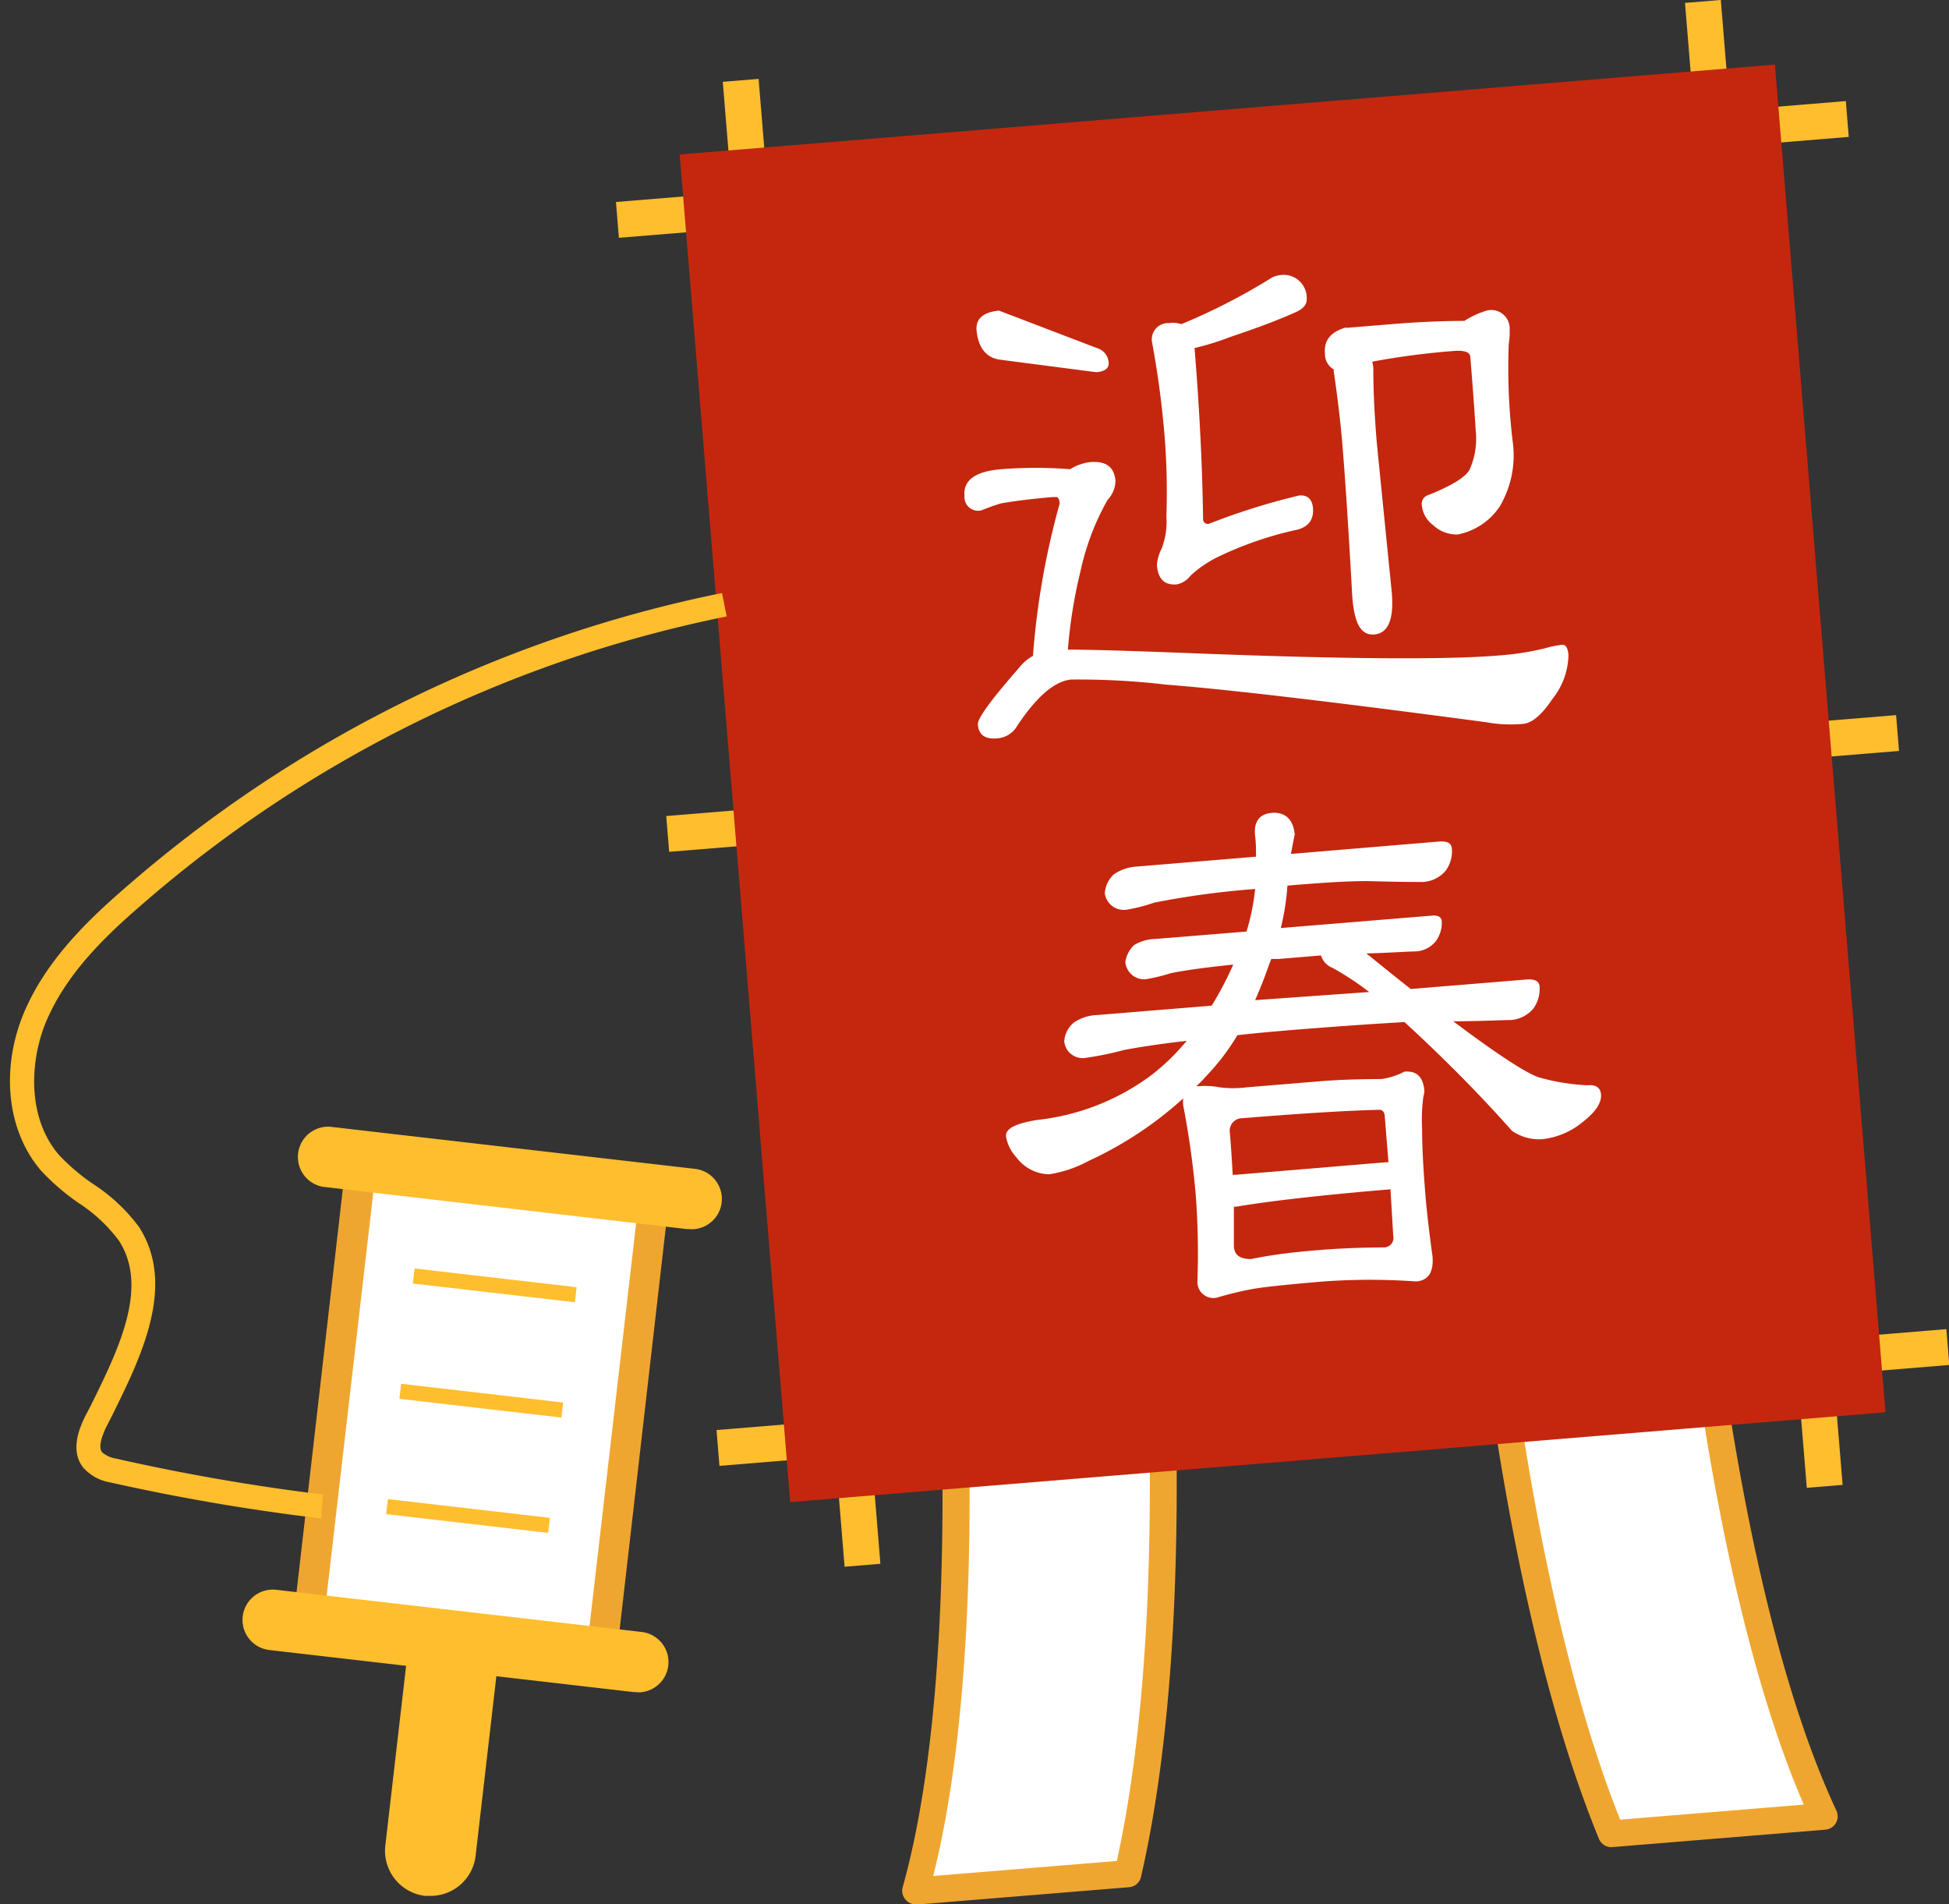<?xml version="1.0" encoding="UTF-8"?>
<!DOCTYPE svg PUBLIC '-//W3C//DTD SVG 1.0//EN'
          'http://www.w3.org/TR/2001/REC-SVG-20010904/DTD/svg10.dtd'>
<svg height="152.1" preserveAspectRatio="xMidYMid meet" version="1.0" viewBox="-0.8 -0.0 155.7 152.1" width="155.7" xmlns="http://www.w3.org/2000/svg" xmlns:xlink="http://www.w3.org/1999/xlink" zoomAndPan="magnify"
><rect x="-0.8" y="-0.0" width="155.7" height="152.1" fill="#333333" stroke="none"/><g data-name="Layer 2"
  ><g
    ><g id="change1_1"
      ><path d="M33.59,151.44l-.42,0a3.63,3.63,0,0,1-3.19-4l1.86-16.08a3.63,3.63,0,1,1,7.21.83l-1.86,16.09A3.62,3.62,0,0,1,33.59,151.44Z" fill="#ffbe2e"
      /></g
      ><g id="change2_1"
      ><path d="M25.88 93.95H49.44V131.18H25.88z" fill="#fff" transform="rotate(6.6 37.634 112.501)"
      /></g
      ><g id="change3_1"
      ><path d="M48.29,133.75l-25.81-3L27,91.38l25.81,3Zm-23.13-5.12,21,2.43,4-34.57-21-2.43Z" fill="#efa630"
      /></g
      ><g id="change1_2"
      ><path d="M38.11 96.16H39.32V109.19H38.11z" fill="#ffbe2e" transform="rotate(-83.4 38.718 102.669)"
      /></g
      ><g id="change1_3"
      ><path d="M37.04 105.36H38.25V118.39H37.04z" fill="#ffbe2e" transform="rotate(-83.4 37.652 111.876)"
      /></g
      ><g id="change1_4"
      ><path d="M35.98 114.57H37.19V127.6H35.98z" fill="#ffbe2e" transform="rotate(-83.4 36.592 121.088)"
      /></g
      ><g id="change1_5"
      ><path d="M54.39,98.18l-.28,0L25,94.8A2.42,2.42,0,0,1,25.55,90l29.11,3.36a2.42,2.42,0,0,1-.27,4.83Z" fill="#ffbe2e"
      /></g
      ><g id="change1_6"
      ><path d="M50.11,135.16l-.28,0-29.11-3.36a2.42,2.42,0,1,1,.55-4.81l29.12,3.36a2.42,2.42,0,0,1-.28,4.83Z" fill="#ffbe2e"
      /></g
      ><g id="change2_2"
      ><path d="M72.35,151l17-1.39c5-21.44,1.92-52.95,1.78-54.35L74.59,96.79C74.63,97.13,77.9,131.18,72.35,151Z" fill="#fff"
      /></g
      ><g id="change3_2"
      ><path d="M72.35,152.11a1,1,0,0,1-.82-.39,1.06,1.06,0,0,1-.21-1c5.45-19.48,2.24-53.52,2.21-53.86a1.06,1.06,0,0,1,.24-.78,1,1,0,0,1,.73-.38L91,94.24a1.08,1.08,0,0,1,1.16,1c.13,1.34,3.19,33-1.81,54.69a1.06,1.06,0,0,1-1,.82l-17,1.39Zm3.4-54.35c.51,5.9,2.58,33.88-2,52.09l14.67-1.2c4.26-19.36,2.2-46.45,1.69-52.19Z" fill="#efa630"
      /></g
      ><g id="change2_3"
      ><path d="M144.89,145.09l-16.95,1.39c-8.38-20.34-10.53-51.93-10.62-53.33l16.52-1.22C133.86,92.27,136.18,126.4,144.89,145.09Z" fill="#fff"
      /></g
      ><g id="change3_3"
      ><path d="M127.94,147.55a1.07,1.07,0,0,1-1-.66c-8.44-20.51-10.61-52.32-10.69-53.67a1.06,1.06,0,0,1,1-1.13l16.52-1.22a1.11,1.11,0,0,1,.78.25,1.09,1.09,0,0,1,.36.74c.1,1.4,2.43,34.48,11,52.78a1.07,1.07,0,0,1-.88,1.51l-17,1.39Zm-9.48-53.41c.44,5.75,2.84,32.84,10.17,51.21l14.67-1.2c-7.45-17.19-10-45.17-10.45-51.08Z" fill="#efa630"
      /></g
      ><g id="change1_7"
      ><path d="M61.8 6.22H64.67V125.23H61.8z" fill="#ffbe2e" transform="rotate(-4.69 63.23 65.697)"
      /></g
      ><g id="change1_8"
      ><path d="M48.36 12.1H146.94V14.97H48.36z" fill="#ffbe2e" transform="rotate(-4.69 97.654 13.539)"
      /></g
      ><g id="change1_9"
      ><path d="M52.38 61.14H150.96V64.01H52.38z" fill="#ffbe2e" transform="rotate(-4.69 101.76 62.628)"
      /></g
      ><g id="change1_10"
      ><path d="M56.4 110.19H154.98V113.06H56.4z" fill="#ffbe2e" transform="rotate(-4.69 105.742 111.712)"
      /></g
      ><g id="change1_11"
      ><path d="M138.67 -0.08H141.54V118.93H138.67z" fill="#ffbe2e" transform="rotate(-4.69 140.049 59.426)"
      /></g
      ><g id="change4_1"
      ><path d="M57.77 8.57H145.56V116.58H57.77z" fill="#c4270e" transform="rotate(-4.69 101.637 62.623)"
      /></g
      ><g id="change2_4"
      ><path d="M79.19,37.48a34.84,34.84,0,0,1,5.5,0,3.86,3.86,0,0,1,1.62-.57c1.25-.1,1.92.4,2,1.51a2.24,2.24,0,0,1-.63,1.51,20.22,20.22,0,0,0-2.17,5.73,39.27,39.27,0,0,0-1,6.23c1.77,0,5.17.1,10.23.3q17.85.69,24.18.17a21.85,21.85,0,0,0,3.68-.57A9.44,9.44,0,0,1,124,51.5c.29,0,.45.25.5.82a5.79,5.79,0,0,1-1.28,3.51c-.86,1.29-1.69,2-2.47,2a10.73,10.73,0,0,1-2.82-.14q-18.54-2.47-25.55-3a59.92,59.92,0,0,0-7.59-.41c-1.32.11-2.77,1.35-4.33,3.7a2,2,0,0,1-1.59,1c-1,.08-1.49-.29-1.55-1.12q-.06-.69,3.25-4.47a3.81,3.81,0,0,1,1.15-1,62.58,62.58,0,0,1,2.13-12.15c0-.29-.09-.46-.2-.53a3.73,3.73,0,0,0-.43,0c-1.5.13-2.86.29-4.06.5-.46.14-1,.33-1.57.56a1.09,1.09,0,0,1-1.34-1.13C76.13,38.36,77.11,37.65,79.19,37.48ZM79,24.81l7.85,3A1.29,1.29,0,0,1,87.77,29c0,.43-.29.67-1,.73l-7.69-1c-1.13-.16-1.75-1-1.87-2.39Q77.14,25,79,24.81ZM101.33,22a1.85,1.85,0,0,1,2.26,1.92c0,.39-.25.72-.84,1-1.28.58-3,1.24-5.28,2a21,21,0,0,1-2.84.88q.6,7.46.68,13.65a.38.38,0,0,0,.47.39,53.8,53.8,0,0,1,7.2-2.26q1-.09,1.11,1c.08,1-.43,1.6-1.53,1.79a28.41,28.41,0,0,0-5.82,2A9.13,9.13,0,0,0,94.29,46a1.79,1.79,0,0,1-1.08.68c-1,.08-1.49-.43-1.59-1.54A3.51,3.51,0,0,1,92,43.82a6,6,0,0,0,.38-2.57A57,57,0,0,0,92.25,35a75,75,0,0,0-1-7.58,1.3,1.3,0,0,1,1.33-1.61,2.31,2.31,0,0,1,1,.08,48.69,48.69,0,0,0,7.14-3.66A1.59,1.59,0,0,1,101.33,22Zm5.41,4.19,3.92-.32c1.85-.15,3.7-.23,5.53-.24A7,7,0,0,1,118,24.8a1.47,1.47,0,0,1,1.8,1.52,5.72,5.72,0,0,1-.07,1.14,49,49,0,0,0,.32,7.85A8,8,0,0,1,119,40.47a5.24,5.24,0,0,1-3.33,2.22,2.74,2.74,0,0,1-2-.76,2.21,2.21,0,0,1-.88-1.54.74.74,0,0,1,.52-.85c1.84-.73,2.94-1.41,3.28-2a6.07,6.07,0,0,0,.5-3.17c-.12-1.94-.27-3.88-.43-5.85,0-.36-.4-.52-1.12-.5a60.53,60.53,0,0,0-6.72.87,2.48,2.48,0,0,1,.09.48c0,2.3.14,4.34.29,6.13l1.19,11.88c.17,2.11-.3,3.21-1.4,3.3s-1.59-.93-1.76-3q-.42-7.64-.77-11.92-.21-2.67-.71-6.09v-.16a1.4,1.4,0,0,1-.7-1.24C104.94,27.18,105.51,26.51,106.74,26.15Z" fill="#fff"
      /></g
      ><g id="change2_5"
      ><path d="M90,69.22l9.54-.79c0-.57,0-1.14-.08-1.71-.1-1.11.36-1.71,1.36-1.79s1.71.49,1.81,1.74c-.1.48-.2,1-.3,1.54l11.95-1c.54,0,.84.13.9.52a2.62,2.62,0,0,1-.49,1.82,2.56,2.56,0,0,1-1.82.9c-.6,0-2.06,0-4.37-.07-2,0-4.12.17-6.45.36a20,20,0,0,1-.53,3.39l12.17-1c.39,0,.61.1.68.38a2.46,2.46,0,0,1-.46,1.66,2.2,2.2,0,0,1-1.66.83c-.54,0-1.83.1-3.87.16a.35.35,0,0,0,.17.15q1.8,1.47,3.35,2.69l9.38-.77c.54,0,.84.13.91.52a2.7,2.7,0,0,1-.5,1.82,2.61,2.61,0,0,1-1.82.91c-.71,0-2.24.09-4.57.1q5.11,3.84,6.78,4.46a16.94,16.94,0,0,0,3.94.65q1-.09,1.08.72c.06.68-.44,1.42-1.48,2.23A6.08,6.08,0,0,1,122.37,91a3.83,3.83,0,0,1-2.38-.67q-3.85-4.34-8.59-8.69-4.25.25-9.06.64c-1.54.13-3,.26-4.29.41A18,18,0,0,1,95.52,86a7.68,7.68,0,0,1-.75.76l.27,0a6,6,0,0,1,1.57.09,8.65,8.65,0,0,0,2.22,0l5.94-.49c1.33-.11,2.92-.16,4.79-.17a5.66,5.66,0,0,0,1.84-.59c1-.08,1.5.44,1.59,1.54,0,0,0,.19-.08.44a14.3,14.3,0,0,0-.1,2.65c0,1.66.12,3.43.27,5.32.1,1.18.28,2.79.56,4.81.1,1.25-.33,1.92-1.3,2a51.8,51.8,0,0,0-7.39,0c-3.1.26-5.08.47-5.93.65a25.94,25.94,0,0,0-2.59.64,1.28,1.28,0,0,1-1.57-1.33,62.91,62.91,0,0,0-.14-6.94,69.83,69.83,0,0,0-1-7.1,3.29,3.29,0,0,1,0-.54,29.7,29.7,0,0,1-7.57,5A9.59,9.59,0,0,1,83,93.8a3.34,3.34,0,0,1-2.6-1.35,3.29,3.29,0,0,1-.84-1.71c0-.61.78-1,2.49-1.28a18.61,18.61,0,0,0,9.09-3.55A17.36,17.36,0,0,0,94,83.14c-2,.23-3.68.48-5,.73a25.73,25.73,0,0,1-3,.62,1.48,1.48,0,0,1-1.78-1.31A2.13,2.13,0,0,1,85,81.67a3.54,3.54,0,0,1,1.84-.59L96,80.33a27.46,27.46,0,0,0,1.72-3.28q-3.25.33-5,.69a14.07,14.07,0,0,1-2,.48,1.51,1.51,0,0,1-1.62-1.38,2.33,2.33,0,0,1,.7-1.35A3.44,3.44,0,0,1,91.54,75l7.24-.59a17.83,17.83,0,0,0,.69-3.4,67.86,67.86,0,0,0-8.06,1.09,13.72,13.72,0,0,1-2.17.56,1.53,1.53,0,0,1-1.78-1.31,2.23,2.23,0,0,1,.74-1.52A3.58,3.58,0,0,1,90,69.22Zm14.71,30.62c1.53-.12,3.22-.19,5-.2a.76.76,0,0,0,.79-.93L110.28,95q-7.94.66-12.35,1.39l-.16,0c0,1.07,0,2.14,0,3.18.06.72.52,1,1.38,1C100.73,100.24,102.6,100,104.75,99.84Zm-7.07-6,.27,0,12-1,.21,0-.29-3.59c0-.42-.2-.63-.48-.6q-3.78.09-10.9.67a1,1,0,0,0-1,1.16C97.55,91.66,97.62,92.78,97.68,93.89Zm10.94-14.6a23.23,23.23,0,0,0-2.91-1.92,1.57,1.57,0,0,1-.94-1l-3.38.28-.59,0-.18.45c-.34,1-.72,1.94-1.11,2.84Z" fill="#fff"
      /></g
      ><g id="change1_12"
      ><path d="M24.85,121.29A166.22,166.22,0,0,1,8,118.41a3.7,3.7,0,0,1-2.16-1.19c-1.12-1.44-.18-3.35.12-4l.52-1c2.17-4.4,4.64-9.39,2.22-13.12a12.52,12.52,0,0,0-3.21-3,18.21,18.21,0,0,1-3-2.58C-.25,90.35-.78,85.37,1.14,80.83c1.71-4,4.84-7.12,8-9.86a103.81,103.81,0,0,1,47.74-23.6l.37,1.87A101.84,101.84,0,0,0,10.37,72.4c-3,2.59-5.91,5.5-7.47,9.17-1.34,3.18-1.54,7.71,1,10.67a16.15,16.15,0,0,0,2.7,2.31A14.13,14.13,0,0,1,10.3,98c3,4.65.17,10.39-2.11,15l-.51,1c-.47,1-.58,1.64-.33,2a2.25,2.25,0,0,0,1.12.51A165.72,165.72,0,0,0,25,119.38Z" fill="#ffbe2e"
      /></g
    ></g
  ></g
></svg
>
